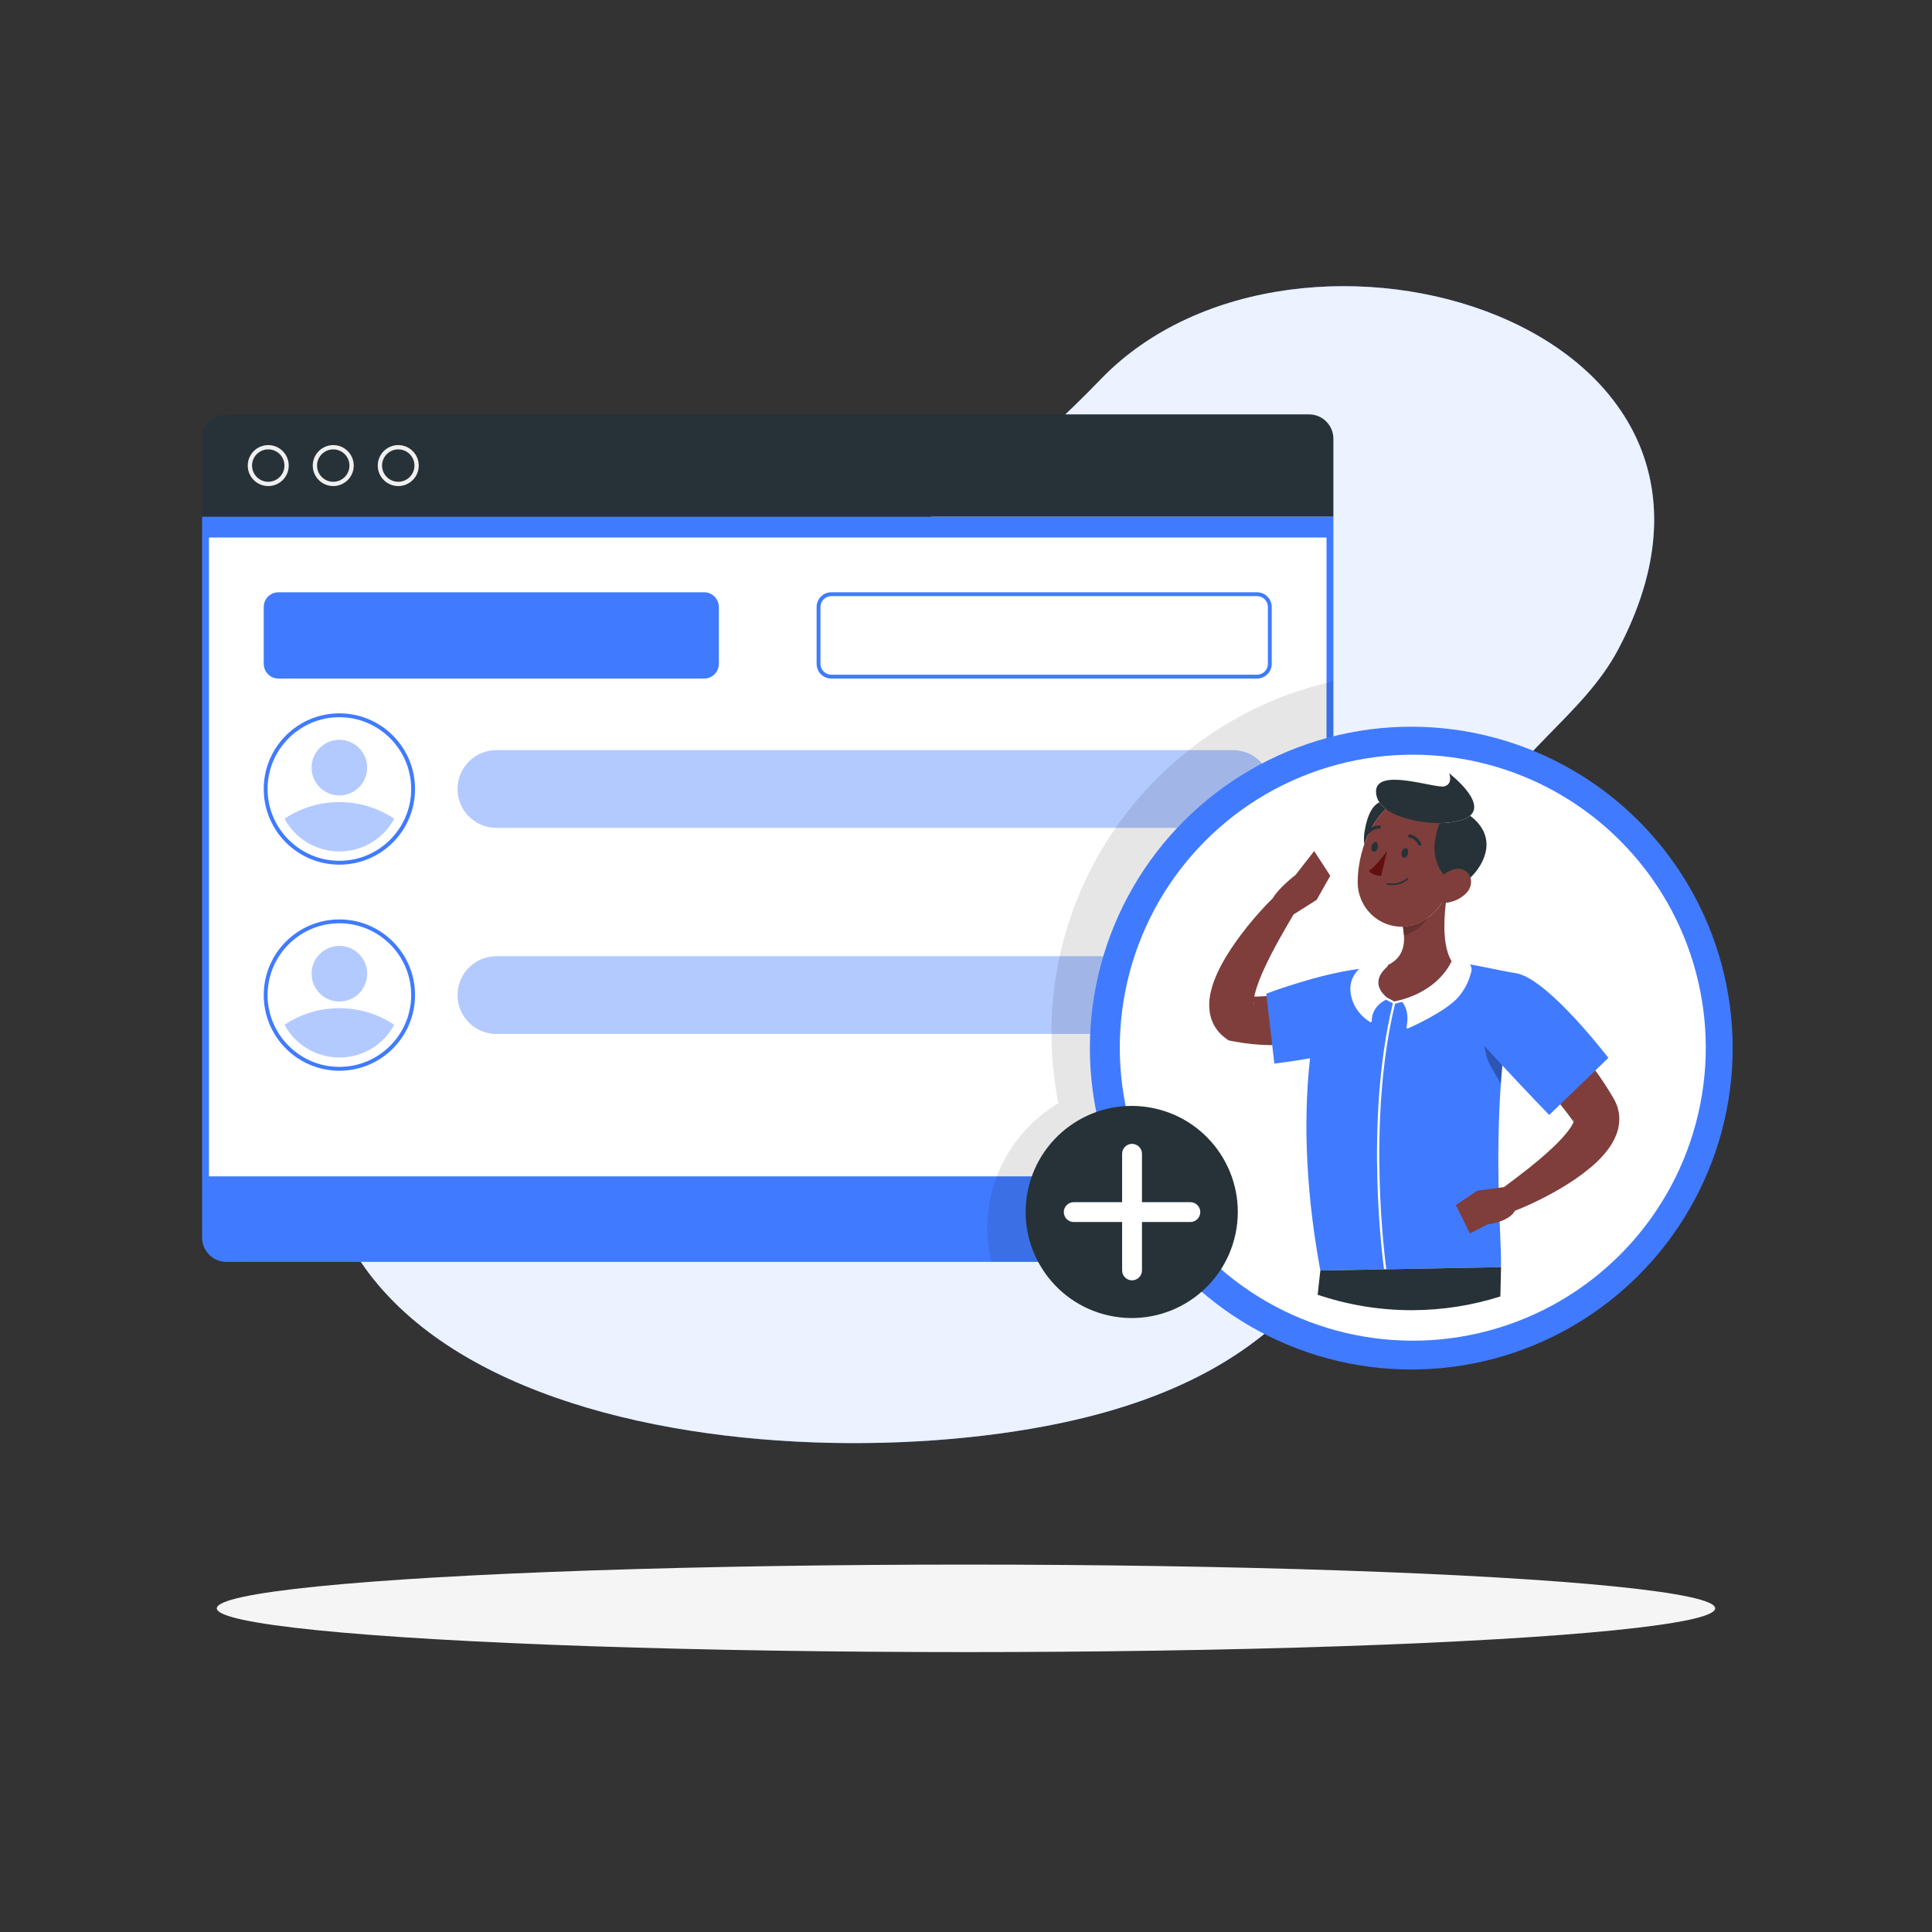 <?xml version="1.0" encoding="utf-8"?>
<!-- Generator: Adobe Illustrator 27.5.0, SVG Export Plug-In . SVG Version: 6.00 Build 0)  -->
<svg version="1.1" xmlns="http://www.w3.org/2000/svg" xmlns:xlink="http://www.w3.org/1999/xlink" x="0px" y="0px"
	 viewBox="0 0 500 500" style="enable-background:new 0 0 500 500;" xml:space="preserve">
<rect x="0" y="0" width="500" height="500" fill="#333333" stroke="none"/>
<g id="Background_Complete" style="display:none;">
	<g style="display:inline;">
		<rect y="382.398" style="fill:#EBEBEB;" width="500" height="0.25"/>
		<rect x="416.779" y="398.494" style="fill:#EBEBEB;" width="33.122" height="0.25"/>
		<rect x="322.527" y="401.208" style="fill:#EBEBEB;" width="8.693" height="0.25"/>
		<rect x="396.586" y="389.208" style="fill:#EBEBEB;" width="19.192" height="0.25"/>
		<rect x="52.459" y="390.888" style="fill:#EBEBEB;" width="43.193" height="0.25"/>
		<rect x="104.556" y="390.888" style="fill:#EBEBEB;" width="6.333" height="0.25"/>
		<rect x="131.471" y="395.111" style="fill:#EBEBEB;" width="93.676" height="0.25"/>
		<path style="fill:#EBEBEB;" d="M237.014,337.8H43.915c-3.147,0-5.708-2.561-5.708-5.708V60.66c0-3.147,2.561-5.708,5.708-5.708
			h193.099c3.146,0,5.707,2.561,5.707,5.708v271.432C242.721,335.239,240.16,337.8,237.014,337.8z M43.915,55.203
			c-3.01,0-5.458,2.448-5.458,5.458v271.432c0,3.01,2.448,5.458,5.458,5.458h193.099c3.009,0,5.457-2.448,5.457-5.458V60.66
			c0-3.009-2.448-5.458-5.457-5.458H43.915z"/>
		<path style="fill:#EBEBEB;" d="M453.31,337.8H260.212c-3.147,0-5.707-2.561-5.707-5.708V60.66c0-3.147,2.561-5.708,5.707-5.708
			H453.31c3.148,0,5.708,2.561,5.708,5.708v271.432C459.019,335.239,456.458,337.8,453.31,337.8z M260.212,55.203
			c-3.009,0-5.457,2.448-5.457,5.458v271.432c0,3.01,2.448,5.458,5.457,5.458H453.31c3.01,0,5.458-2.448,5.458-5.458V60.66
			c0-3.009-2.448-5.458-5.458-5.458H260.212z"/>
	</g>
	<g style="display:inline;">
		<g>
			
				<rect x="219.101" y="254.527" transform="matrix(-1 -1.224647e-16 1.224647e-16 -1 456.825 636.926)" style="fill:#E6E6E6;" width="18.622" height="127.87"/>
			<polygon style="fill:#F0F0F0;" points="225.656,382.398 219.101,382.398 219.101,358.097 232.529,358.097 			"/>
			
				<rect x="416.024" y="254.527" transform="matrix(-1 -1.224647e-16 1.224647e-16 -1 850.67 636.926)" style="fill:#E6E6E6;" width="18.622" height="127.87"/>
			
				<rect x="219.101" y="254.527" transform="matrix(-1 -1.224647e-16 1.224647e-16 -1 640.846 630.293)" style="fill:#F0F0F0;" width="202.643" height="121.238"/>
			<polygon style="fill:#F0F0F0;" points="415.189,382.398 421.745,382.398 421.745,358.097 408.316,358.097 			"/>
			<g>
				
					<rect x="334.826" y="284.677" transform="matrix(6.123234e-17 -1 1 6.123234e-17 70.259 699.683)" style="fill:#E6E6E6;" width="100.291" height="60.07"/>
				<path style="fill:#F0F0F0;" d="M379.03,268.094h11.884c5.162,0,10.097-1.855,13.647-5.13l0,0h-39.179h0
					C368.933,266.238,373.868,268.094,379.03,268.094z"/>
			</g>
			<g>
				
					<rect x="270.277" y="284.677" transform="matrix(6.123234e-17 -1 1 6.123234e-17 5.711 635.134)" style="fill:#E6E6E6;" width="100.291" height="60.07"/>
				<path style="fill:#F0F0F0;" d="M313.875,268.094h11.884c5.162,0,10.097-1.855,13.647-5.13l0,0h-39.179l0,0
					C303.778,266.238,308.713,268.094,313.875,268.094z"/>
			</g>
			<g>
				
					<rect x="205.729" y="284.677" transform="matrix(6.123234e-17 -1 1 6.123234e-17 -58.838 570.586)" style="fill:#E6E6E6;" width="100.291" height="60.07"/>
				<path style="fill:#F0F0F0;" d="M249.326,268.094h11.884c5.162,0,10.097-1.855,13.647-5.13l0,0h-39.179l0,0
					C239.229,266.238,244.164,268.094,249.326,268.094z"/>
			</g>
		</g>
		<g>
			<g>
				
					<rect x="74.607" y="96.778" transform="matrix(-1 -1.224647e-16 1.224647e-16 -1 276.273 479.176)" style="fill:#F0F0F0;" width="127.06" height="285.621"/>
				
					<rect x="74.607" y="96.778" transform="matrix(-1 -1.224647e-16 1.224647e-16 -1 273.592 479.176)" style="fill:#F5F5F5;" width="124.379" height="285.621"/>
				
					<rect x="0.467" y="184.979" transform="matrix(-1.836970e-16 1 -1 -1.836970e-16 376.384 102.792)" style="fill:#F0F0F0;" width="272.658" height="109.219"/>
				<path style="fill:#FAFAFA;" d="M180.673,153.967L180.673,153.967c0-16.445-13.331-29.776-29.776-29.776h-28.201
					c-16.445,0-29.776,13.331-29.776,29.776l0,0H180.673z"/>
				
					<rect x="104.227" y="282.523" transform="matrix(-1.836970e-16 1 -1 -1.836970e-16 463.195 189.604)" style="fill:#F5F5F5;" width="65.137" height="87.754"/>
				<rect x="141.966" y="172.333" style="fill:#F5F5F5;" width="38.707" height="113.094"/>
				<rect x="92.92" y="172.333" style="fill:#F5F5F5;" width="38.707" height="113.094"/>
				<path style="fill:#E0E0E0;" d="M106.957,228.372H91.104c-1.353,0-2.459-1.107-2.459-2.459l0,0c0-1.352,1.106-2.459,2.459-2.459
					h15.854c1.353,0,2.459,1.107,2.459,2.459l0,0C109.416,227.266,108.31,228.372,106.957,228.372z"/>
				
					<rect x="-53.16" y="238.605" transform="matrix(-1.836970e-16 1 -1 -1.836970e-16 322.757 156.419)" style="fill:#F0F0F0;" width="272.658" height="1.966"/>
			</g>
		</g>
		<g>
			<g>
				<g>
					
						<rect x="282.034" y="82.333" transform="matrix(-1 -1.224647e-16 1.224647e-16 -1 698.813 305.513)" style="fill:#E6E6E6;" width="134.745" height="140.846"/>
					
						<rect x="278.638" y="82.333" transform="matrix(-1 -1.224647e-16 1.224647e-16 -1 692.02 305.513)" style="fill:#F5F5F5;" width="134.745" height="140.846"/>
					
						<rect x="270.772" y="223.179" transform="matrix(-1 -1.224647e-16 1.224647e-16 -1 687.551 453.676)" style="fill:#E6E6E6;" width="146.008" height="7.317"/>
					
						<rect x="266.948" y="223.179" transform="matrix(-1 -1.224647e-16 1.224647e-16 -1 672.383 453.676)" style="fill:#F5F5F5;" width="138.488" height="7.317"/>
					
						<rect x="282.162" y="91.481" transform="matrix(-1.836970e-16 1 -1 -1.836970e-16 498.766 -193.254)" style="fill:#FFFFFF;" width="127.696" height="122.551"/>
					
						<rect x="282.162" y="149.36" transform="matrix(-1.836970e-16 1 -1 -1.836970e-16 498.766 -193.254)" style="fill:#F5F5F5;" width="127.696" height="6.793"/>
					
						<rect x="222.171" y="151.472" transform="matrix(-1.836970e-16 1 -1 -1.836970e-16 438.775 -133.262)" style="fill:#E6E6E6;" width="127.696" height="2.568"/>
					
						<rect x="286.843" y="151.472" transform="matrix(-1.836970e-16 1 -1 -1.836970e-16 503.447 -197.934)" style="fill:#E6E6E6;" width="127.696" height="2.568"/>
				</g>
			</g>
		</g>
		<g>
			<g>
				<path style="fill:#E6E6E6;" d="M300.148,226.531c-2.479-25.676-4.203-67.341-2.864-81.277c0.046-0.484,0.303-0.919,0.696-1.206
					l0,0c1.155-0.842,2.773,0.008,2.724,1.436c-0.236,6.905-0.507,24.163,0.962,53.936c0.732,14.82,1.787,24.97,1.062,27.111
					H300.148z"/>
				<path style="fill:#E6E6E6;" d="M290.91,167.345c-7.055-7.835-21.467-13.407-36.153-13.378
					c-5.766,0.011,17.54,9.115,27.233,19.161c7.53,7.804,16.019,20.932,18.906,28.219
					C299.03,186.015,297.965,175.181,290.91,167.345z"/>
				<path style="fill:#E6E6E6;" d="M304.896,169.736c5.859-8.161,19.386-14.436,34.02-15.145
					c5.746-0.278-16.114,9.962-24.271,20.458c-6.337,8.153-12.835,21.659-14.623,29.063
					C299.593,188.744,299.037,177.897,304.896,169.736z"/>
				<path style="fill:#E6E6E6;" d="M290.595,138.736c-5.974-6.635-18.178-11.353-30.613-11.328
					c-4.882,0.01,14.853,7.718,23.061,16.225c6.376,6.608,13.564,17.725,16.009,23.895
					C297.47,154.545,296.569,145.371,290.595,138.736z"/>
				<path style="fill:#E6E6E6;" d="M302.438,148.548c4.962-6.91,16.415-12.224,28.807-12.825
					c4.865-0.236-13.645,8.436-20.552,17.323c-5.366,6.904-10.868,18.34-12.382,24.61
					C297.948,164.643,297.476,155.459,302.438,148.548z"/>
			</g>
			<g>
				<path style="fill:#E6E6E6;" d="M301.142,254.527L301.142,254.527c-7.73,0-14.118-6.031-14.562-13.748l-1.288-22.324h31.7
					l-1.288,22.324C315.26,248.497,308.872,254.527,301.142,254.527z"/>
				<polygon style="fill:#E6E6E6;" points="319.045,223.529 283.24,223.529 282.214,214.24 320.07,214.24 				"/>
			</g>
		</g>
	</g>
</g>
<g id="Background_Simple">
	<g>
		<path style="fill:#407BFF;" d="M284.959,98.068c-38.029,39.344-57.92,42.187-106.103,63.952
			c-39.392,17.794-78.398,52.381-91.704,95.477c-35.053,113.53,120.75,127.727,194.316,109.193
			c51.795-13.049,72.516-43.102,85.631-92.957c5.101-19.39,6.589-40.362,14.991-58.815c9.027-19.825,27.512-29.477,36.714-46.883
			C463.408,83.666,335.651,45.624,284.959,98.068z"/>
		<path style="opacity:0.9;fill:#FFFFFF;" d="M284.959,98.068c-38.029,39.344-57.92,42.187-106.103,63.952
			c-39.392,17.794-78.398,52.381-91.704,95.477c-35.053,113.53,120.75,127.727,194.316,109.193
			c51.795-13.049,72.516-43.102,85.631-92.957c5.101-19.39,6.589-40.362,14.991-58.815c9.027-19.825,27.512-29.477,36.714-46.883
			C463.408,83.666,335.651,45.624,284.959,98.068z"/>
	</g>
</g>
<g id="Shadow_1_">
	<ellipse id="_x3C_Path_x3E__109_" style="fill:#F5F5F5;" cx="250" cy="416.238" rx="193.889" ry="11.323"/>
</g>
<g id="Window">
	<g>
		<g>
			<g>
				<path style="fill:#263238;" d="M52.301,113.525c0-3.453,2.825-6.279,6.279-6.279H338.8c3.453,0,6.279,2.825,6.279,6.279v20.211
					H52.301V113.525z"/>
				<path style="fill:#F0F0F0;" d="M103.067,125.795c-2.924,0-5.304-2.379-5.304-5.303c0-2.924,2.379-5.303,5.304-5.303
					c2.924,0,5.303,2.379,5.303,5.303C108.37,123.416,105.991,125.795,103.067,125.795z M103.067,116.3
					c-2.311,0-4.192,1.881-4.192,4.192c0,2.311,1.88,4.192,4.192,4.192c2.311,0,4.192-1.881,4.192-4.192
					C107.258,118.18,105.378,116.3,103.067,116.3z"/>
				<path style="fill:#F0F0F0;" d="M86.245,125.795c-2.924,0-5.303-2.379-5.303-5.303c0-2.924,2.379-5.303,5.303-5.303
					s5.304,2.379,5.304,5.303C91.548,123.416,89.169,125.795,86.245,125.795z M86.245,116.3c-2.311,0-4.192,1.881-4.192,4.192
					c0,2.311,1.88,4.192,4.192,4.192s4.192-1.881,4.192-4.192C90.436,118.18,88.556,116.3,86.245,116.3z"/>
				<path style="fill:#F0F0F0;" d="M69.422,125.795c-2.924,0-5.304-2.379-5.304-5.303c0-2.924,2.379-5.303,5.304-5.303
					c2.924,0,5.303,2.379,5.303,5.303C74.726,123.416,72.347,125.795,69.422,125.795z M69.422,116.3
					c-2.311,0-4.192,1.881-4.192,4.192c0,2.311,1.88,4.192,4.192,4.192c2.311,0,4.192-1.881,4.192-4.192
					C73.614,118.18,71.734,116.3,69.422,116.3z"/>
				<path style="fill:#407BFF;" d="M338.8,326.573H58.579c-3.453,0-6.279-2.825-6.279-6.279V133.736h292.778v186.558
					C345.079,323.748,342.253,326.573,338.8,326.573z"/>
				<rect x="54.079" y="139.106" style="fill:#FFFFFF;" width="289.222" height="165.333"/>
				<path style="fill:#407BFF;" d="M182.229,175.612H72.063c-2.104,0-3.81-1.706-3.81-3.81V157.09c0-2.104,1.706-3.81,3.81-3.81
					h110.167c2.104,0,3.81,1.706,3.81,3.81v14.712C186.039,173.906,184.333,175.612,182.229,175.612z"/>
				<path style="fill:#407BFF;" d="M325.317,154.279c1.55,0,2.81,1.261,2.81,2.811v14.712c0,1.549-1.261,2.81-2.81,2.81H215.151
					c-1.55,0-2.811-1.261-2.811-2.81V157.09c0-1.55,1.261-2.811,2.811-2.811H325.317 M325.317,153.279H215.151
					c-2.104,0-3.811,1.706-3.811,3.811v14.712c0,2.104,1.706,3.81,3.811,3.81h110.166c2.104,0,3.81-1.706,3.81-3.81V157.09
					C329.128,154.985,327.422,153.279,325.317,153.279L325.317,153.279z"/>
			</g>
			<g>
				<g>
					<path style="fill:#407BFF;" d="M87.832,185.613c10.245,0,18.58,8.335,18.58,18.58c0,10.245-8.335,18.58-18.58,18.58
						c-10.245,0-18.58-8.335-18.58-18.58C69.252,193.948,77.587,185.613,87.832,185.613 M87.832,184.613
						c-10.814,0-19.58,8.767-19.58,19.58c0,10.813,8.766,19.58,19.58,19.58c10.813,0,19.58-8.766,19.58-19.58
						C107.412,193.38,98.646,184.613,87.832,184.613L87.832,184.613z"/>
					<path style="opacity:0.4;fill:#407BFF;" d="M102.038,211.889c-2.726,5.037-8.063,8.462-14.207,8.462
						c-6.143,0-11.481-3.426-14.207-8.462c4.068-2.718,8.95-4.304,14.207-4.304C93.088,207.584,97.97,209.171,102.038,211.889z"/>
					<circle style="opacity:0.4;fill:#407BFF;" cx="87.832" cy="198.663" r="7.198"/>
				</g>
				<path style="opacity:0.4;fill:#407BFF;" d="M319.063,214.258H128.477c-5.559,0-10.065-4.506-10.065-10.065l0,0
					c0-5.559,4.506-10.065,10.065-10.065h190.586c5.559,0,10.065,4.506,10.065,10.065l0,0
					C329.128,209.752,324.621,214.258,319.063,214.258z"/>
			</g>
			<g>
				<g>
					<path style="fill:#407BFF;" d="M87.832,238.946c10.245,0,18.58,8.335,18.58,18.58c0,10.245-8.335,18.58-18.58,18.58
						c-10.245,0-18.58-8.335-18.58-18.58C69.252,247.281,77.587,238.946,87.832,238.946 M87.832,237.946
						c-10.814,0-19.58,8.766-19.58,19.58c0,10.813,8.766,19.58,19.58,19.58c10.813,0,19.58-8.766,19.58-19.58
						C107.412,246.712,98.646,237.946,87.832,237.946L87.832,237.946z"/>
					<path style="opacity:0.4;fill:#407BFF;" d="M102.038,265.221c-2.726,5.037-8.063,8.462-14.207,8.462
						c-6.143,0-11.481-3.426-14.207-8.462c4.068-2.718,8.95-4.304,14.207-4.304C93.088,260.917,97.97,262.504,102.038,265.221z"/>
					<circle style="opacity:0.4;fill:#407BFF;" cx="87.832" cy="251.995" r="7.198"/>
				</g>
				<path style="opacity:0.4;fill:#407BFF;" d="M319.063,267.591H128.477c-5.559,0-10.065-4.506-10.065-10.065v0
					c0-5.559,4.506-10.065,10.065-10.065h190.586c5.559,0,10.065,4.506,10.065,10.065v0
					C329.128,263.085,324.621,267.591,319.063,267.591z"/>
			</g>
		</g>
		<path style="opacity:0.1;" d="M272.12,267.3c0,6.13,0.6,12.23,1.79,18.22c-11.16,6.62-18.39,18.81-18.39,32.23
			c0,3.04,0.36,5.99,1.05,8.82h82.23c3.45,0,6.28-2.82,6.28-6.28V176.33C303.38,185.59,272.12,222.86,272.12,267.3z"/>
	</g>
</g>
<g id="Character_1_">
	<g>
		<g>
			<g>
				<g>
					
						<ellipse transform="matrix(0.707 -0.707 0.707 0.707 -84.8 337.754)" style="fill:#407BFF;" cx="365.306" cy="271.24" rx="83.189" ry="83.189"/>
					
						<ellipse transform="matrix(0.707 -0.707 0.707 0.707 -84.609 337.999)" style="fill:#FFFFFF;" cx="365.697" cy="271.131" rx="75.836" ry="75.836"/>
				</g>
				<g>
					<path style="fill:#7F3E3B;" d="M340.113,220.249l-4.841,6.198c0,0-4.25,3.227-5.859,5.983
						c-1.882,1.864-3.606,3.769-5.306,5.775c-1.913,2.278-3.73,4.658-5.436,7.211c-1.669,2.588-3.299,5.257-4.522,8.591
						c-0.59,1.688-1.158,3.516-1.209,5.991c-0.012,1.235,0.144,2.686,0.756,4.249c0.6,1.563,1.787,3.149,3.172,4.199l1.063,0.805
						l1.59,0.301c3.203,0.606,6.388,0.905,9.522,0.934c0.068,0.001,1.194-0.105,1.261-0.105l-1.272-12.652
						c-1.074,0.04-3.37,0.21-4.424,0.187c0.037-0.195,0.078-0.394,0.127-0.596c0.509-2.127,1.478-4.596,2.607-6.99
						c1.119-2.424,2.408-4.856,3.75-7.283c1.177-2.135,2.442-4.287,3.677-6.386l5.985-3.777l3.518-6.233L340.113,220.249z
						 M324.5,259.751c-0.02-0.074-0.03-0.176-0.037-0.29c0.042,0.084,0.074,0.165,0.088,0.23
						C324.621,259.929,324.545,259.944,324.5,259.751z"/>
					<path style="fill:#7F3E3B;" d="M374.19,233.648c0.153-0.768-0.092-0.82-0.287-0.816c-0.153,0.003-0.636,0.375-0.748,0.838
						c-0.929,1.442-2.076,2.687-3.593,3.782c-0.197,0.142-0.389,0.287-0.599,0.424c-1.925,1.26-3.941,1.864-5.895,1.941
						c0.039,0.21,0.078,0.42,0.11,0.63c0.077,0.492,0.131,0.981,0.165,1.467c0.224,3.19-0.607,6.153-4.198,7.847
						c-0.014,0.199-0.489,0.406-0.649,0.549c-1.003,0.893-2.396,2.852-2.38,4.549c0.011,1.305,1.222,2.331,2.658,3.571l2.022,1.353
						l2.739-0.261c8.412-2.47,12.333-10.156,12.153-10.724C373.509,245.239,373.539,239.033,374.19,233.648z"/>
					<path style="fill:#407BFF;" d="M392.374,251.869c0,0-0.564-0.103-1.527-0.257c-1.992-0.319-10.916-2.337-15.223-2.726
						c-0.001,0.003-0.003,0.004-0.005,0.007c-1.013,2.122-4.275,7.323-12.688,9.793l-2.081,0.493l-1.959-1.041
						c-1.436-1.24-2.172-2.53-2.183-3.835c-0.015-1.697,1.177-3.117,2.18-4.01c0.076-0.067,0.131-0.146,0.173-0.231
						c-0.018-0.242-0.02-0.398,0.004-0.421c-0.627,0.079-8.602,1.292-9.279,1.399c-10.381,1.647-22.068,6.127-22.068,6.127
						l0.083,0.718l1.445,12.6l0.546,4.767c0,0,4.009-0.448,9.25-1.373c-1.437,12.743-1.71,31.201,2.657,54.933
						c4.602-0.086,17.072-0.334,17.072-0.32c12.257-0.23,25.118-0.472,29.658-0.557c0.122-1.995-0.096-6.136-0.313-11.796
						l-0.267-8.735c-0.162-7.72-0.128-16.98,0.564-26.928c0.109-1.565,0.237-3.149,0.381-4.746c0.002,0.002,0.004,0.004,0.005,0.006
						c6.061,6.557,12.132,12.817,12.132,12.817l2.864-2.762c3.671-1.775,6.562-4.939,9.084-8.756l3.366-3.245
						C416.247,273.79,400.572,253.247,392.374,251.869z"/>
					<path style="opacity:0.3;" d="M384.16,270.644c0.219,2.058,0.886,4.077,1.95,5.895l2.303,3.938
						c0.109-1.565,0.237-3.149,0.381-4.746C387.213,274.02,385.632,272.289,384.16,270.644z"/>
					<path style="opacity:0.3;" d="M388.8,275.737c-0.002-0.002-0.003-0.004-0.005-0.006c-0.144,1.596-0.272,3.181-0.381,4.746
						l0.002,0.003C388.524,278.916,388.656,277.331,388.8,275.737z"/>
					<path style="fill:#7F3E3B;" d="M363.066,239.817c0.039,0.21,0.078,0.421,0.111,0.63
						C363.145,240.237,363.106,240.027,363.066,239.817C363.067,239.817,363.067,239.817,363.066,239.817z"/>
					<path style="opacity:0.2;" d="M363.342,241.914c-0.034-0.485-0.088-0.975-0.165-1.467
						C363.252,240.939,363.312,241.429,363.342,241.914z"/>
					<path style="fill:#7F3E3B;" d="M369.561,237.452c-0.197,0.143-0.389,0.287-0.599,0.424c-1.925,1.26-3.941,1.864-5.895,1.941
						c0.039,0.21,0.078,0.42,0.11,0.63c0.077,0.492,0.131,0.981,0.165,1.467c0.002,0.028,0.008,0.057,0.01,0.085
						C365.502,241.649,368.304,239.672,369.561,237.452z"/>
					<path style="fill:#FFFFFF;" d="M380.786,250.406c-0.18-0.809-0.799-1.492-1.657-1.696l-2.078-0.495
						c-0.546-0.131-1.085,0.113-1.365,0.583c-0.02,0.034-0.05,0.06-0.067,0.096c-1.013,2.122-4.275,7.323-12.688,9.793l-0.654,0.155
						c0,0,0,0,0,0l-1.427,0.338l-1.959-1.041c-1.436-1.24-2.172-2.53-2.183-3.835c-0.015-1.697,1.177-3.117,2.18-4.01
						c0.076-0.067,0.245-0.286,0.287-0.371c0.09-0.23,0.072-0.345-0.089-0.446c-2.201-1.589-7.151,0.862-7.347,1.288
						c-0.211,0.204-0.421,0.428-0.626,0.676c-1.007,1.213-1.856,2.958-1.599,5.3c0.57,5.201,4.883,7.662,5.066,7.764
						c0.045,0.025,0.094,0.037,0.143,0.037c0.055,0,0.11-0.016,0.158-0.046c0.091-0.058,0.144-0.162,0.136-0.269
						c-0.01-0.149-0.193-3.618,3.702-5.512l1.753,0.931c-7.525,30.866-2.42,67.851-2.279,68.853c0.37-0.006,0.58-0.009,0.58-0.007
						c0-0.014,0.011-0.023,0.009-0.037c-0.054-0.374-5.306-37.688,2.274-68.719l1.837-0.435c2.129,2.601,1.119,6.461,1.108,6.5
						c-0.029,0.109,0.006,0.226,0.092,0.3c0.055,0.047,0.123,0.072,0.193,0.072c0.04,0,0.08-0.008,0.118-0.024
						c0.4-0.175,9.857-4.323,13.164-8.271c1.964-2.345,2.836-4.829,3.221-6.498C380.865,251.049,380.855,250.719,380.786,250.406z"
						/>
					<path style="opacity:0.2;" d="M369.561,237.452c-0.197,0.143-0.389,0.287-0.599,0.424c-1.925,1.26-3.941,1.864-5.895,1.941
						c0.039,0.21,0.078,0.42,0.11,0.63c0.077,0.492,0.131,0.981,0.165,1.467c0.002,0.028,0.008,0.057,0.01,0.085
						C365.502,241.649,368.304,239.672,369.561,237.452z"/>
					<path style="fill:#263238;" d="M355.01,214.121c1.006-1.796,2.225-3.422,3.67-4.725c-0.685-0.515-1.262-1.096-1.696-1.748
						c-1.575,0.739-3.063,2.832-3.835,7.508c-0.2,1.209-0.199,2.319-0.083,3.349c0.303-0.88,0.647-1.749,1.034-2.593L355.01,214.121
						z"/>
					<path style="fill:#7F3E3B;" d="M373.596,226.397c4.513-5.223,1.643-11.875-0.997-13.372c0.488-6.982-9.555-7.895-13.918-3.63
						c-1.444,1.303-2.664,2.929-3.67,4.725l-0.909,1.79c-0.387,0.844-0.731,1.713-1.034,2.593c-1.161,3.367-1.715,6.895-1.7,9.828
						c0.033,6.692,5.552,11.727,11.7,11.485c0,0,0,0,0.001,0c1.954-0.077,3.97-0.682,5.895-1.941
						c0.21-0.137,0.402-0.281,0.599-0.424c1.517-1.096,2.664-2.34,3.593-3.782C375.402,230.076,374.815,228.266,373.596,226.397z"/>
					<path style="fill:#263238;" d="M353.553,215.316c-0.143,0.178-0.114,0.439,0.064,0.582c0.079,0.063,0.173,0.093,0.267,0.091
						c0.078-0.001,0.151-0.033,0.218-0.077c0.034-0.023,0.07-0.044,0.097-0.077c1.167-1.453,2.668-1.378,2.734-1.374
						c0.221,0.014,0.424-0.158,0.439-0.385c0.015-0.227-0.155-0.424-0.382-0.441c-0.054-0.004-0.955-0.043-1.979,0.486
						C354.526,214.371,354.017,214.738,353.553,215.316z"/>
					<path style="fill:#263238;" d="M364.369,227.304c-0.08-0.082-0.211-0.083-0.293-0.004c-0.019,0.019-1.941,1.843-4.972,1.239
						c-0.112-0.022-0.221,0.05-0.244,0.163c-0.022,0.112,0.05,0.221,0.163,0.243c0.514,0.103,0.997,0.141,1.446,0.132
						c2.391-0.044,3.825-1.412,3.895-1.481C364.447,227.517,364.449,227.386,364.369,227.304z"/>
					<path style="fill:#630F0F;" d="M358.976,220.161c0,0-2.504,3.647-4.685,5.213c0.956,1.377,3.157,1.273,3.157,1.273
						L358.976,220.161z"/>
					<path style="fill:#263238;" d="M355.462,220.404c0.452,0.09,0.949-0.394,1.111-1.08c0.162-0.687-0.074-1.316-0.525-1.406
						c-0.452-0.09-0.949,0.394-1.111,1.08C354.775,219.685,355.01,220.315,355.462,220.404z"/>
					<path style="fill:#263238;" d="M363.275,221.961c0.452,0.09,0.949-0.394,1.111-1.08c0.162-0.686-0.073-1.315-0.525-1.406
						c-0.452-0.09-0.949,0.394-1.111,1.08C362.588,221.242,362.824,221.871,363.275,221.961z"/>
					<path style="fill:#263238;" d="M373.513,212.999c-0.275,0.016-0.582,0.025-0.914,0.026c-0.479,1.109-0.887,2.53-1.187,4.346
						c-0.661,4.001,0.693,7.02,2.184,9.026c2.051,3.483,4.676,3.385,6.951,0.732c3.664-3.516,7.191-10.526-0.094-16.031
						C379.309,212.077,377.158,212.786,373.513,212.999z"/>
					<path style="fill:#7F3E3B;" d="M378.607,225.071c-1.652-0.677-3.523,0.118-5.011,1.326c-0.848,0.688-1.573,1.508-2.061,2.27
						c-1.415,2.21-0.913,4.784,1.619,5.003c0.141,0.012,0.284,0.021,0.437,0.018c0.196-0.003,0.397-0.02,0.599-0.04
						c1.793-0.173,3.781-0.975,5.274-2.501c1.133-1.159,1.5-2.72,1.084-4.018C380.266,226.252,379.637,225.493,378.607,225.071z"/>
					<path style="fill:#263238;" d="M358.68,209.396c3.657,2.754,10.317,3.645,13.918,3.63c0.332-0.001,0.639-0.01,0.914-0.026
						c3.645-0.213,5.796-0.922,6.94-1.901c4.227-3.618-5.408-10.965-5.408-10.965s1.075,2.637-1.166,3.364
						c-2.241,0.727-18.034-5.147-17.765,1.519c0.04,0.986,0.356,1.858,0.871,2.632C357.418,208.3,357.996,208.88,358.68,209.396z"/>
					<path style="fill:#263238;" d="M341.7,328.813c0,0-0.27,2.332-0.689,6.264c7.63,2.58,15.794,3.999,24.294,3.999
						c8.017,0,15.738-1.253,22.991-3.558c0.108-4.746,0.173-7.583,0.173-7.583l-29.698,0.558l-0.579,0.011L341.7,328.813z"/>
					<g>
						<path style="fill:#7F3E3B;" d="M419.02,288.544c-0.081-0.836-0.282-1.691-0.577-2.495c-0.154-0.395-0.315-0.799-0.511-1.157
							l-0.295-0.546l-0.161-0.272c-1.42-2.464-2.97-4.792-4.595-7.039l-9.084,8.756c1.209,1.496,2.373,3.005,3.455,4.542
							c-0.15,0.395-0.408,0.913-0.768,1.445c-1.188,1.759-2.994,3.712-4.952,5.51c-3.719,3.463-8.036,6.765-12.296,9.928
							l-1.386,0.188l-5.582,0.758l-5.487,3.705l3.607,7.346l4.538-2.325c0,0,1.521-0.176,3.191-0.749
							c1.539-0.528,3.203-1.393,3.929-2.781c2.71-1.061,5.243-2.246,7.798-3.56c2.679-1.391,5.306-2.925,7.892-4.684
							c1.29-0.887,2.56-1.842,3.822-2.896c1.263-1.052,2.509-2.215,3.706-3.628c1.181-1.435,2.41-3.067,3.259-5.567
							C418.935,291.779,419.19,290.226,419.02,288.544z M407.333,290.118c-0.005-0.051-0.02-0.105-0.02-0.15
							c-0.001-0.242,0.084-0.328,0.085-0.185C407.401,289.857,407.377,289.975,407.333,290.118z"/>
					</g>
				</g>
			</g>
			<g>
				
					<ellipse transform="matrix(0.16 -0.987 0.987 0.16 -63.593 552.631)" style="fill:#263238;" cx="292.973" cy="313.688" rx="27.45" ry="27.45"/>
				<path style="fill:#FFFFFF;" d="M308.065,311.119h-12.522v-12.522c0-1.413-1.156-2.569-2.57-2.569
					c-1.413,0-2.569,1.156-2.569,2.569v12.522h-12.522c-1.413,0-2.57,1.156-2.57,2.57c0,1.413,1.156,2.57,2.57,2.57h12.522v12.522
					c0,1.413,1.156,2.569,2.569,2.569c1.413,0,2.57-1.156,2.57-2.569v-12.522h12.522c1.413,0,2.57-1.156,2.57-2.57
					C310.634,312.275,309.478,311.119,308.065,311.119z"/>
			</g>
		</g>
		<path style="fill:#263238;" d="M364.774,216.762c0.078,0.011,1.536,0.238,2.275,1.855c0.071,0.155,0.225,0.245,0.384,0.242
			c0.055-0.001,0.111-0.013,0.164-0.037c0.208-0.095,0.3-0.341,0.205-0.549c-0.94-2.057-2.842-2.321-2.922-2.331
			c-0.225-0.029-0.434,0.131-0.463,0.358C364.388,216.525,364.547,216.733,364.774,216.762z"/>
	</g>
</g>
</svg>
